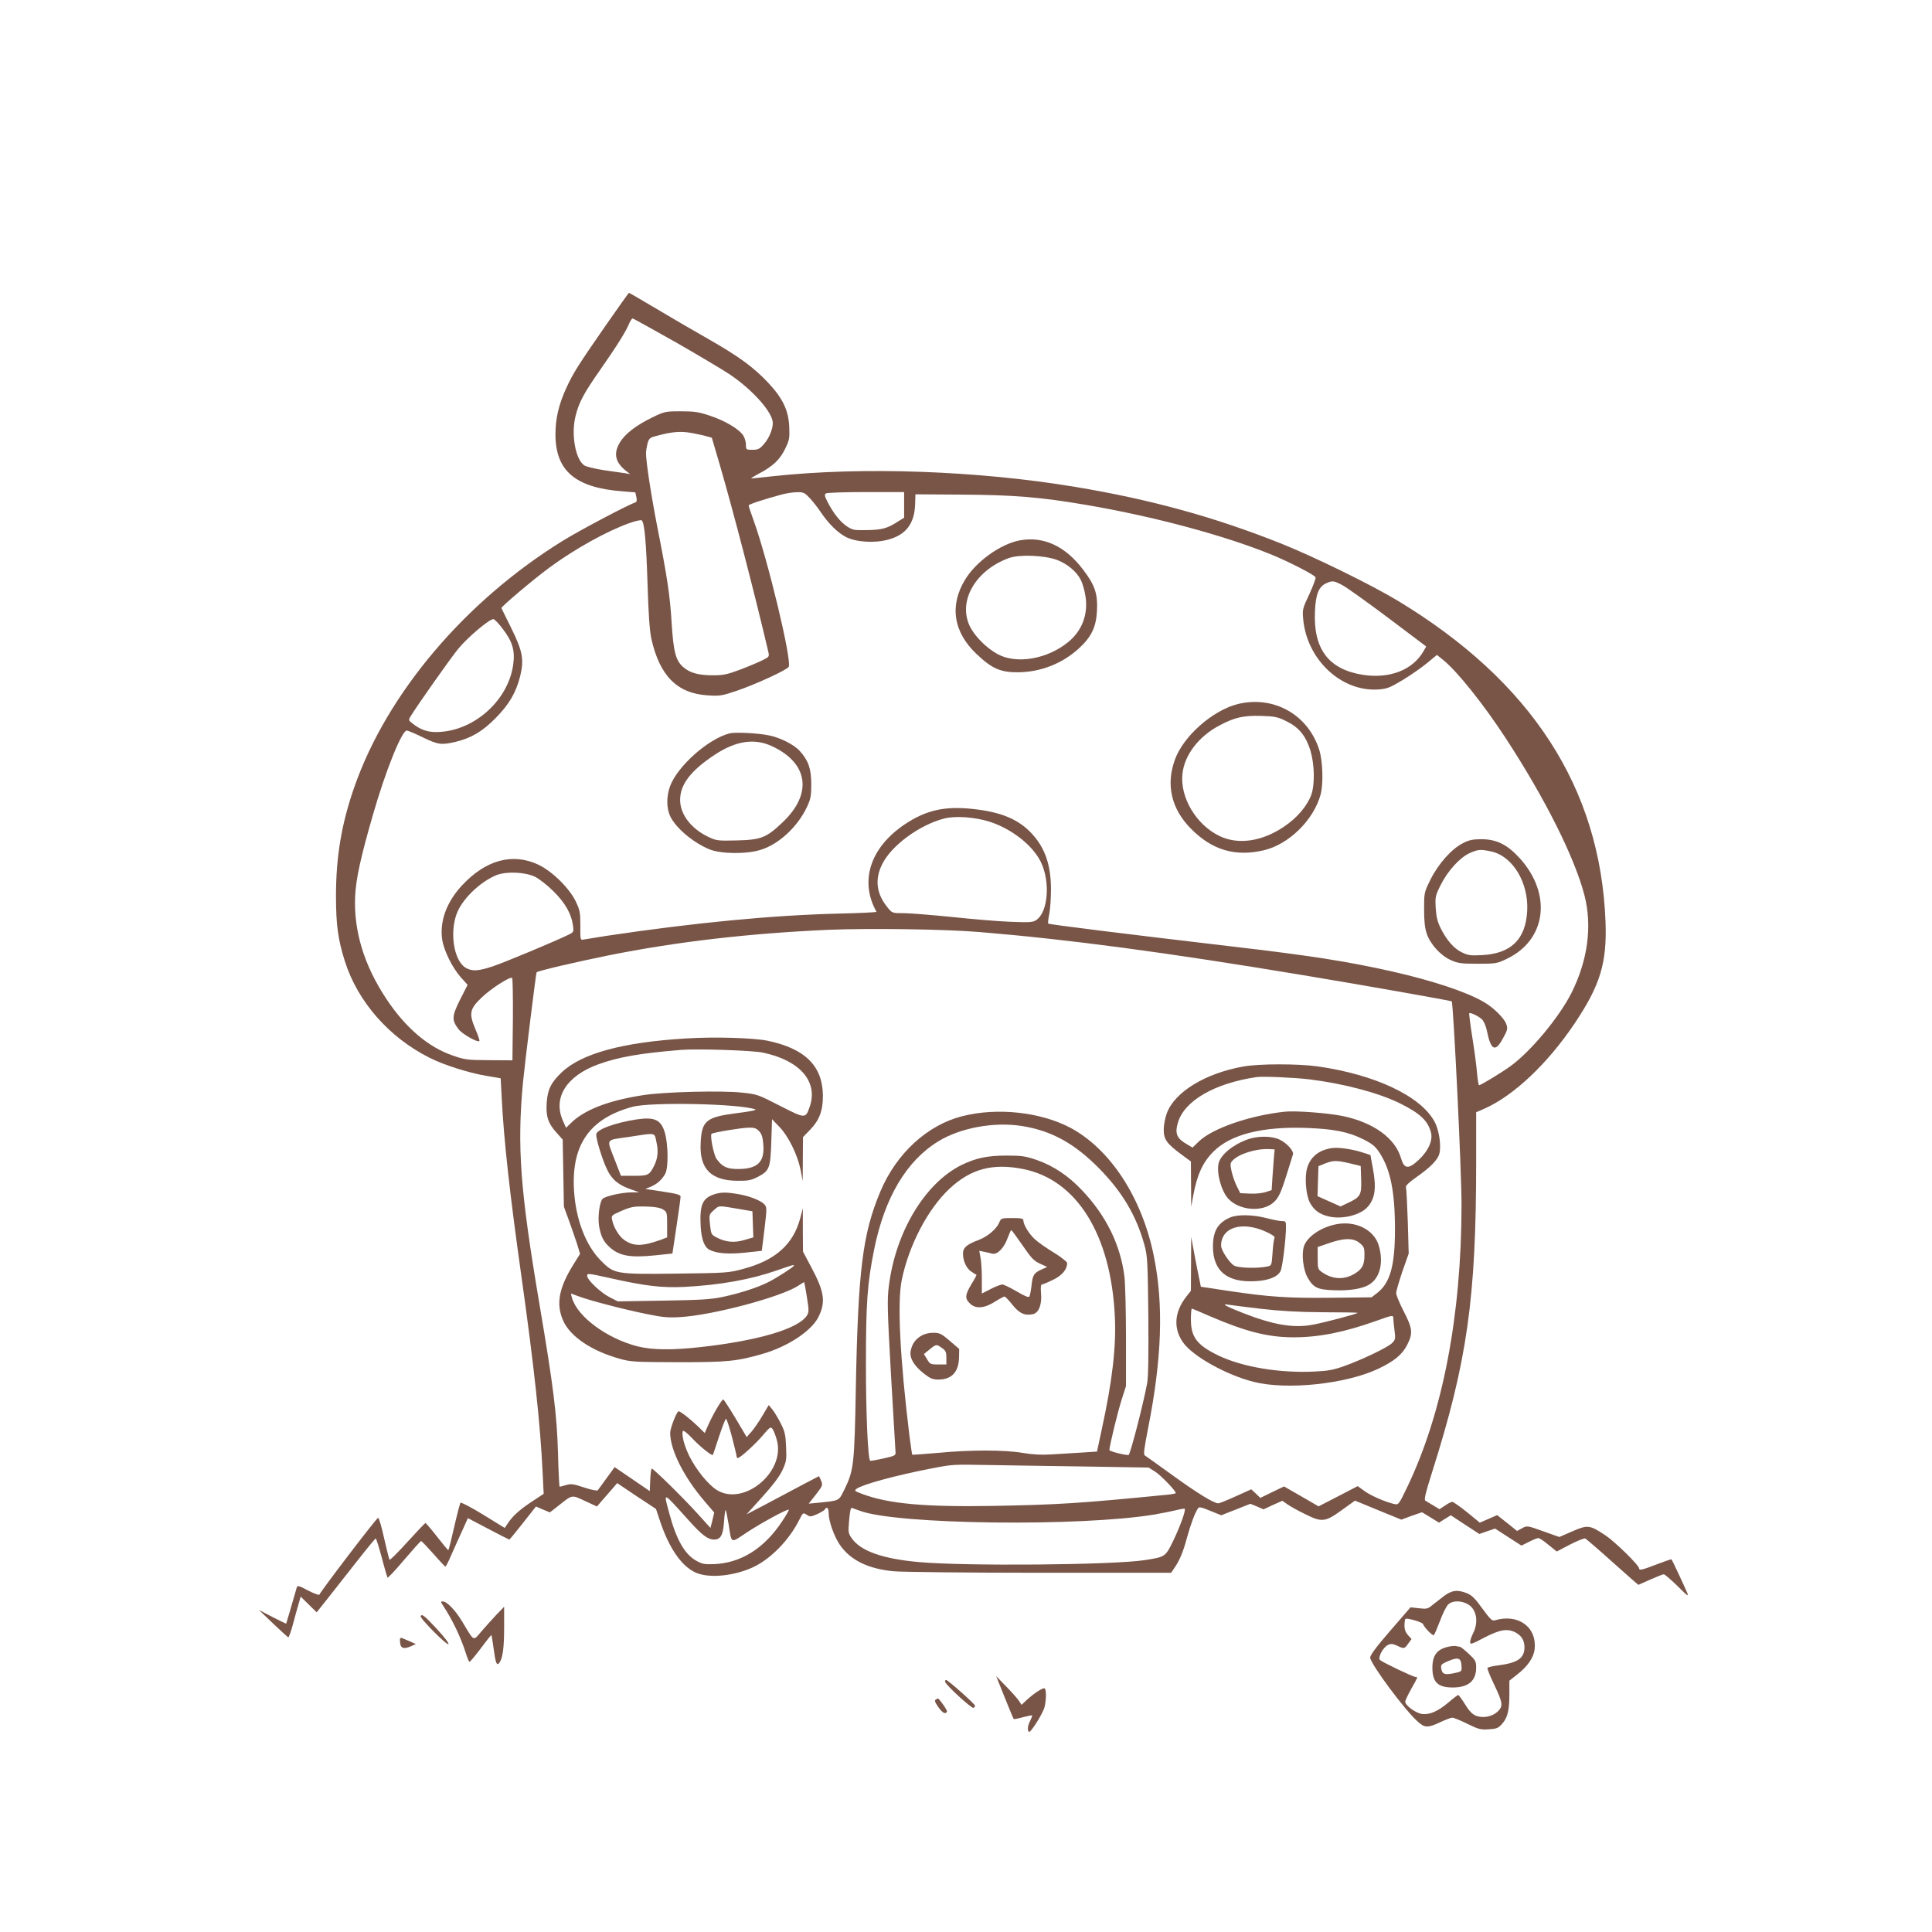 <?xml version="1.0" standalone="no"?>
<!DOCTYPE svg PUBLIC "-//W3C//DTD SVG 20010904//EN"
 "http://www.w3.org/TR/2001/REC-SVG-20010904/DTD/svg10.dtd">
<svg version="1.0" xmlns="http://www.w3.org/2000/svg"
 width="1280pt" height="1280pt" viewBox="0 0 1280 1280"
 preserveAspectRatio="xMidYMid meet">
<g transform="translate(0,1280) scale(0.1,-0.1)"
fill="#795548" stroke="none">
<path d="M4009 10638 c-178 -257 -210 -307 -255 -404 -51 -110 -74 -205 -74
-311 0 -242 131 -354 442 -378 l87 -7 7 -31 c5 -22 3 -32 -7 -36 -50 -16 -367
-184 -479 -253 -648 -400 -1167 -1013 -1383 -1634 -84 -240 -121 -460 -121
-719 0 -193 13 -288 59 -434 85 -268 294 -506 563 -640 93 -47 255 -98 369
-118 l100 -17 7 -131 c14 -280 54 -638 131 -1185 84 -597 125 -978 140 -1296
l7 -141 -85 -56 c-80 -54 -123 -93 -157 -146 l-16 -24 -143 88 c-78 48 -146
83 -150 79 -4 -5 -23 -78 -42 -161 -19 -84 -36 -153 -39 -153 -3 0 -36 40 -75
90 -38 49 -73 89 -76 90 -3 0 -56 -56 -119 -125 -62 -69 -116 -122 -119 -119
-3 3 -19 67 -36 142 -16 74 -34 136 -40 136 -9 1 -379 -484 -389 -509 -2 -5
-35 7 -74 27 -62 33 -71 36 -76 20 -38 -133 -69 -237 -70 -239 -1 -1 -42 19
-91 44 l-90 47 94 -90 c51 -49 97 -90 101 -92 3 -1 17 35 29 80 12 46 29 107
38 137 l15 53 53 -52 53 -52 74 93 c41 52 127 162 192 244 65 83 121 151 125
152 3 2 21 -54 40 -125 18 -70 36 -130 38 -134 2 -5 52 48 110 117 59 69 109
125 113 125 4 0 40 -38 81 -84 41 -47 77 -85 80 -85 3 -1 21 34 39 77 19 42
51 115 72 160 l38 84 135 -71 c74 -39 137 -71 139 -71 3 0 43 49 91 110 l86
109 46 -20 46 -19 54 42 c97 77 88 76 178 34 l80 -37 24 28 c13 15 43 50 67
77 l43 50 128 -86 129 -85 28 -84 c58 -172 137 -289 227 -334 84 -43 249 -30
380 28 120 53 246 181 313 315 26 52 27 52 51 36 22 -14 27 -14 68 4 24 11 48
25 51 31 14 22 26 11 26 -23 0 -54 36 -155 75 -212 69 -100 186 -158 355 -174
52 -5 487 -10 967 -10 l872 0 19 28 c36 51 60 107 86 204 25 91 53 166 74 196
6 10 24 6 81 -18 l72 -29 97 38 96 38 44 -18 43 -19 62 29 63 28 34 -24 c19
-13 70 -42 114 -63 113 -57 135 -55 244 24 l89 64 153 -63 154 -63 68 25 69
24 56 -34 57 -35 39 25 39 24 94 -62 95 -62 52 18 52 18 88 -57 87 -56 50 25
c27 14 55 25 62 25 7 0 38 -20 67 -45 l55 -44 88 46 c48 25 94 43 101 40 6 -3
88 -73 180 -156 93 -83 170 -151 172 -151 1 0 37 16 79 35 43 19 82 35 89 35
6 0 47 -35 90 -77 70 -70 77 -74 64 -43 -21 49 -98 214 -103 219 -1 2 -45 -13
-97 -33 -96 -37 -117 -42 -117 -28 0 21 -158 176 -225 221 -103 68 -116 70
-219 25 l-85 -37 -107 38 c-106 38 -107 38 -140 20 l-33 -18 -66 53 -66 52
-57 -25 -58 -25 -84 69 c-47 38 -91 68 -98 69 -7 0 -29 -11 -49 -25 l-36 -24
-41 25 c-23 13 -46 28 -53 32 -9 6 2 53 43 182 235 740 294 1155 294 2068 l0
323 57 25 c193 86 417 298 595 563 171 255 215 402 205 675 -34 886 -491 1592
-1378 2127 -178 107 -552 290 -769 377 -441 176 -866 293 -1365 376 -647 108
-1416 135 -2003 71 -74 -8 -138 -15 -144 -15 -6 0 16 14 48 31 92 48 140 92
175 164 29 59 31 70 28 147 -5 111 -44 191 -143 296 -95 100 -192 171 -388
283 -90 51 -245 141 -345 201 -100 59 -183 108 -186 108 -2 0 -73 -100 -158
-222z m474 -109 c155 -89 316 -185 357 -213 152 -104 280 -250 280 -319 0 -40
-24 -99 -57 -137 -30 -35 -40 -40 -78 -40 -42 0 -43 1 -43 34 0 18 -8 46 -18
61 -28 43 -123 99 -221 131 -74 25 -104 29 -193 29 -103 0 -107 -1 -191 -42
-107 -52 -180 -109 -213 -166 -42 -70 -30 -128 36 -182 l33 -26 -35 6 c-19 3
-82 12 -140 20 -57 9 -115 23 -128 31 -60 39 -90 209 -58 331 22 88 54 148
166 308 107 153 169 252 189 303 8 17 17 32 22 32 5 0 136 -73 292 -161z m107
-599 c29 -6 70 -14 90 -20 l36 -10 52 -177 c89 -305 230 -848 321 -1236 9 -38
9 -38 -37 -61 -26 -13 -92 -41 -147 -62 -86 -32 -111 -38 -180 -38 -99 0 -155
16 -199 55 -49 43 -64 99 -76 289 -11 183 -28 300 -95 638 -42 216 -75 432
-75 490 0 15 5 44 10 64 9 32 16 39 52 48 111 31 169 35 248 20z m777 -432
c21 -24 54 -65 72 -93 51 -75 110 -134 166 -163 67 -34 189 -42 280 -17 118
32 174 106 178 236 l2 64 305 -2 c345 -2 520 -16 825 -68 449 -76 927 -205
1235 -332 114 -47 281 -133 286 -148 3 -6 -16 -56 -41 -111 -45 -95 -47 -102
-41 -166 24 -267 251 -481 495 -466 60 4 76 10 165 63 54 33 127 84 162 113
l64 53 41 -33 c92 -74 266 -291 413 -516 261 -399 458 -792 523 -1042 53 -205
23 -432 -86 -649 -83 -164 -273 -391 -407 -487 -62 -44 -194 -124 -205 -124
-3 0 -9 35 -13 78 -3 42 -17 149 -31 236 -14 88 -23 161 -21 163 7 7 61 -19
83 -39 13 -12 27 -43 34 -77 26 -129 55 -144 104 -55 33 59 35 68 25 98 -13
39 -85 111 -150 148 -115 67 -341 142 -612 203 -295 66 -537 104 -1053 164
-714 84 -1213 146 -1220 152 -3 3 0 32 7 65 6 32 11 104 11 159 0 162 -38 275
-125 370 -89 97 -205 146 -398 166 -183 19 -306 -9 -445 -102 -230 -154 -302
-377 -188 -580 2 -3 -115 -9 -259 -12 -434 -11 -946 -60 -1528 -147 -74 -12
-144 -23 -155 -25 -20 -4 -21 0 -20 93 0 90 -3 102 -32 163 -44 88 -156 198
-248 241 -170 79 -346 31 -503 -137 -104 -111 -151 -241 -132 -362 12 -74 67
-184 123 -248 l45 -50 -50 -98 c-55 -111 -56 -135 -10 -196 23 -31 127 -90
138 -78 3 3 -9 39 -27 80 -43 103 -37 132 40 206 61 60 191 143 204 132 4 -4
6 -129 5 -277 l-3 -269 -155 1 c-145 1 -161 3 -241 31 -162 56 -310 182 -436
370 -151 226 -221 456 -210 688 6 115 37 257 117 534 84 293 192 561 225 561
7 0 55 -20 106 -45 101 -49 123 -52 217 -30 104 25 179 69 267 159 88 89 134
168 161 275 27 110 17 166 -57 316 -35 71 -65 133 -67 136 -4 8 209 188 316
267 168 124 380 242 531 296 42 15 78 23 83 18 18 -18 29 -138 38 -417 6 -201
14 -313 25 -365 55 -247 171 -365 375 -377 78 -5 93 -3 190 30 127 43 338 140
346 160 19 51 -138 704 -232 966 -19 51 -34 97 -34 102 0 8 98 40 220 73 30 8
76 15 101 15 42 1 50 -3 86 -41z m623 -43 l0 -85 -42 -26 c-70 -45 -103 -54
-202 -56 -88 -2 -97 0 -135 25 -45 30 -89 86 -128 161 -20 39 -22 50 -11 57 7
5 127 9 266 9 l252 0 0 -85z m2909 -535 c30 -17 166 -114 303 -217 l247 -186
-17 -30 c-72 -126 -224 -185 -402 -158 -228 36 -330 171 -318 422 5 110 24
160 71 183 44 21 54 20 116 -14z m-5567 -288 c64 -84 81 -143 68 -236 -34
-242 -268 -446 -512 -446 -60 0 -105 17 -158 59 -23 18 -24 22 -11 43 40 67
263 383 315 447 66 81 212 203 236 199 8 -2 36 -31 62 -66z m3224 -1276 c144
-46 282 -153 338 -263 66 -131 51 -336 -29 -389 -23 -15 -44 -16 -173 -11 -81
3 -255 18 -387 32 -132 13 -275 25 -317 25 -76 0 -77 0 -107 37 -74 90 -87
185 -37 286 60 124 246 261 411 304 73 19 204 10 301 -21z m-3011 -365 c28
-14 83 -57 123 -97 77 -77 117 -147 128 -225 6 -44 5 -45 -32 -63 -95 -46
-407 -176 -490 -205 -105 -36 -147 -38 -190 -12 -81 50 -108 250 -51 375 44
94 154 196 256 238 67 26 189 21 256 -11z m2945 -366 c593 -49 1236 -135 2145
-286 399 -66 978 -169 983 -173 11 -12 66 -1137 65 -1351 -1 -734 -125 -1378
-360 -1868 -57 -118 -57 -118 -88 -111 -54 12 -154 55 -197 87 l-43 31 -129
-67 -130 -67 -114 66 -115 66 -79 -38 -78 -38 -30 29 -30 28 -102 -46 c-57
-26 -109 -47 -116 -47 -30 0 -139 67 -302 185 -96 69 -179 129 -186 133 -9 5
-3 50 22 177 92 465 104 818 39 1141 -78 388 -288 710 -553 852 -199 105 -485
136 -717 77 -232 -59 -436 -247 -542 -498 -118 -281 -148 -519 -163 -1307 -9
-504 -14 -542 -75 -667 -39 -79 -29 -74 -173 -89 l-64 -6 48 61 c44 57 46 62
34 91 -7 16 -13 30 -14 30 -2 0 -104 -54 -365 -193 l-115 -60 103 114 c69 76
114 135 134 177 27 59 29 69 25 156 -3 80 -8 102 -36 157 -18 35 -43 77 -56
92 l-23 28 -42 -71 c-23 -39 -56 -87 -73 -106 l-31 -35 -73 123 c-41 68 -77
124 -82 126 -9 3 -69 -99 -101 -172 l-22 -50 -47 46 c-49 47 -114 98 -126 98
-12 0 -56 -112 -56 -144 1 -114 92 -295 232 -457 l60 -70 -12 -51 -13 -51 -85
94 c-93 103 -292 299 -304 299 -4 0 -8 -33 -10 -74 l-3 -75 -117 80 -116 79
-53 -73 c-28 -39 -55 -76 -59 -81 -5 -4 -45 4 -90 19 -72 24 -87 26 -120 16
-20 -6 -40 -11 -42 -11 -3 0 -8 98 -11 218 -7 259 -31 448 -122 986 -129 761
-150 1050 -110 1476 11 116 86 724 90 728 9 10 254 67 475 112 452 91 938 147
1465 170 268 11 767 4 995 -15z m280 -1285 c195 -31 347 -114 511 -280 153
-155 248 -314 301 -508 20 -71 22 -107 26 -467 2 -265 0 -409 -8 -450 -27
-145 -113 -475 -123 -475 -31 0 -127 25 -127 33 0 25 55 253 81 333 l29 91 0
319 c0 176 -5 358 -10 404 -26 212 -121 406 -283 576 -89 94 -186 159 -296
198 -76 26 -99 30 -201 30 -129 0 -204 -16 -301 -63 -242 -121 -436 -444 -480
-801 -12 -90 -10 -157 14 -588 16 -268 29 -498 30 -512 2 -23 -3 -25 -81 -43
-46 -10 -85 -17 -87 -15 -15 15 -28 310 -28 638 0 408 9 535 54 760 69 344
214 589 425 718 146 90 369 131 554 102z m8 -285 c355 -70 582 -434 608 -975
10 -200 -16 -427 -87 -752 l-31 -145 -107 -7 c-58 -4 -147 -9 -197 -12 -63 -4
-122 -1 -187 10 -121 21 -352 21 -566 0 -90 -8 -165 -13 -167 -12 -2 2 -10 60
-19 128 -62 508 -81 881 -51 1028 47 230 171 469 315 605 142 133 286 172 489
132z m-1929 -1773 c17 -65 31 -124 31 -130 0 -7 4 -12 8 -12 15 0 120 95 168
153 45 53 50 56 62 40 7 -10 20 -42 28 -71 62 -212 -219 -446 -398 -333 -58
37 -137 135 -182 226 -34 70 -53 145 -41 165 3 5 30 -16 60 -48 50 -54 132
-120 138 -111 1 2 20 57 41 122 21 64 42 117 46 117 4 0 22 -53 39 -118z
m2339 -198 l422 -7 43 -27 c37 -23 137 -127 137 -142 0 -3 -26 -8 -57 -11
-579 -57 -718 -66 -1153 -74 -456 -8 -693 14 -867 79 -52 19 -55 22 -37 35 39
28 250 86 484 132 155 30 147 29 385 25 121 -2 410 -7 643 -10z m-2624 -358
c86 -96 126 -126 167 -126 44 0 60 30 66 120 3 44 8 78 11 76 2 -3 11 -45 19
-93 21 -134 11 -129 119 -57 97 64 272 159 280 152 2 -3 -17 -36 -42 -74 -120
-183 -276 -281 -458 -287 -61 -2 -77 2 -117 25 -74 43 -129 141 -174 309 -40
150 -50 153 129 -45z m1132 65 c241 -92 1459 -107 1953 -25 52 9 117 22 145
29 28 7 53 11 55 9 9 -9 -32 -121 -76 -212 -52 -107 -53 -107 -188 -128 -208
-33 -1193 -41 -1499 -13 -242 22 -386 74 -444 159 -22 32 -23 42 -17 109 5 65
11 91 18 91 1 0 25 -9 53 -19z"/>
<path d="M6757 9220 c-127 -23 -292 -141 -364 -262 -104 -172 -76 -348 79
-493 100 -95 158 -120 273 -119 150 1 294 58 404 159 84 78 114 142 119 254 5
107 -15 166 -90 264 -118 158 -263 226 -421 197z m247 -130 c67 -26 129 -77
156 -131 11 -20 25 -68 31 -106 20 -120 -21 -231 -113 -306 -138 -114 -343
-149 -468 -81 -76 41 -156 122 -187 190 -76 166 43 368 262 447 70 25 236 18
319 -13z"/>
<path d="M8203 8136 c-168 -41 -363 -213 -419 -369 -61 -167 -23 -327 106
-457 140 -142 292 -187 480 -144 168 38 334 201 380 372 18 70 14 218 -9 292
-73 234 -300 363 -538 306z m321 -115 c82 -40 128 -97 158 -194 27 -91 30
-222 6 -292 -27 -74 -95 -155 -183 -213 -144 -97 -301 -120 -423 -62 -155 73
-265 255 -248 413 13 124 107 248 244 320 103 55 160 67 279 64 91 -3 109 -7
167 -36z"/>
<path d="M4833 7941 c-141 -36 -343 -216 -393 -348 -25 -67 -25 -145 -1 -198
35 -78 152 -177 261 -222 75 -31 247 -33 341 -3 120 37 245 154 306 285 24 52
28 72 28 150 -1 102 -18 154 -75 218 -36 42 -130 90 -206 105 -72 15 -223 23
-261 13z m280 -84 c243 -112 272 -316 72 -505 -107 -102 -142 -116 -302 -120
-124 -3 -136 -2 -185 21 -117 54 -191 149 -192 246 -1 103 70 196 233 303 138
90 259 108 374 55z"/>
<path d="M9693 7214 c-75 -37 -163 -136 -215 -240 -43 -87 -43 -88 -43 -198 0
-82 5 -125 18 -163 24 -70 92 -144 159 -174 47 -21 68 -24 178 -24 120 0 128
1 192 32 264 125 303 431 84 670 -81 88 -152 123 -252 123 -55 0 -81 -5 -121
-26z m186 -55 c143 -30 250 -208 239 -396 -11 -188 -108 -281 -300 -291 -75
-4 -93 -1 -132 18 -53 25 -101 80 -141 160 -21 42 -29 74 -33 133 -4 74 -3 82
32 152 46 93 125 181 191 212 57 26 74 27 144 12z"/>
<path d="M4545 5920 c-418 -25 -691 -99 -823 -224 -71 -67 -94 -114 -100 -202
-6 -90 9 -136 64 -197 l42 -47 4 -223 4 -222 33 -90 c18 -49 42 -120 54 -156
l20 -66 -46 -74 c-94 -152 -114 -258 -67 -366 45 -106 188 -203 375 -255 75
-21 100 -22 390 -23 328 0 386 6 560 56 165 48 319 150 366 241 51 101 42 168
-47 334 l-54 102 -1 143 0 144 -17 -65 c-46 -174 -164 -280 -379 -337 -95 -26
-110 -27 -440 -31 -407 -5 -414 -3 -503 87 -100 101 -166 274 -177 466 -18
301 104 475 387 552 121 33 712 21 814 -17 13 -4 -33 -14 -123 -25 -204 -26
-232 -50 -239 -198 -9 -170 68 -249 244 -250 66 -1 89 3 129 23 83 42 89 58
95 233 l5 152 48 -50 c61 -63 121 -186 141 -285 l14 -75 1 146 1 145 49 51
c60 62 84 127 83 227 -3 195 -119 309 -367 361 -96 19 -348 27 -540 15z m510
-94 c243 -51 365 -190 311 -354 -29 -85 -28 -85 -197 1 -144 74 -153 78 -252
88 -131 15 -518 5 -652 -16 -236 -36 -398 -99 -487 -190 l-28 -27 -21 48 c-67
152 24 296 236 373 134 48 269 72 545 95 105 9 477 -3 545 -18z m-26 -520 c18
-19 24 -40 28 -88 10 -116 -37 -162 -164 -163 -76 0 -106 13 -145 66 -19 25
-45 155 -34 167 9 9 195 40 247 41 36 1 50 -4 68 -23z m231 -891 c0 -8 -113
-81 -167 -108 -72 -37 -190 -75 -303 -99 -79 -17 -147 -21 -396 -25 l-301 -5
-53 27 c-61 31 -150 115 -150 143 0 17 9 16 148 -15 240 -54 348 -66 497 -59
233 12 436 48 611 109 110 38 114 39 114 32z m86 -209 c14 -89 14 -99 0 -122
-58 -88 -321 -166 -706 -209 -190 -21 -319 -19 -416 5 -203 52 -398 196 -434
320 -5 16 -8 30 -7 30 1 0 25 -9 52 -19 71 -27 297 -86 450 -117 107 -22 146
-25 223 -20 218 13 677 136 784 210 18 12 34 22 36 21 1 -1 10 -46 18 -99z"/>
<path d="M8237 5734 c-252 -45 -453 -168 -506 -308 -12 -32 -21 -80 -21 -111
0 -64 20 -92 119 -165 l61 -45 1 -150 1 -150 13 71 c25 139 63 223 134 294
115 115 325 168 621 157 179 -7 273 -26 370 -74 60 -30 82 -48 107 -86 75
-112 105 -261 105 -512 0 -242 -32 -356 -120 -423 l-35 -27 -265 -3 c-289 -3
-414 5 -687 46 l-179 27 -8 40 c-5 22 -20 96 -33 165 l-23 125 -1 -179 -1
-178 -30 -38 c-81 -103 -88 -214 -19 -308 66 -90 286 -212 464 -257 219 -56
609 -15 823 85 109 51 163 96 196 162 38 75 34 108 -24 220 -27 53 -50 107
-50 121 0 13 19 77 41 143 l42 119 -6 211 c-4 116 -9 218 -12 227 -5 10 18 32
73 71 89 62 138 113 148 152 14 54 -2 159 -32 213 -91 169 -394 312 -775 366
-130 18 -388 18 -492 -1z m438 -85 c227 -28 458 -89 600 -159 133 -66 184
-114 205 -191 15 -53 -16 -123 -81 -184 -68 -63 -96 -61 -117 12 -39 133 -182
236 -386 279 -97 20 -309 36 -381 29 -232 -24 -481 -110 -572 -197 l-42 -41
-44 26 c-61 36 -74 69 -53 139 42 145 242 261 521 302 41 6 252 -3 350 -15z
m-322 -1520 c129 -15 249 -22 414 -23 127 0 230 -2 228 -4 -7 -8 -220 -64
-295 -78 -129 -25 -263 -2 -465 77 -115 45 -148 64 -97 55 17 -3 114 -15 215
-27z m-340 -48 c239 -103 387 -141 557 -141 169 0 336 33 551 110 107 38 109
38 110 17 0 -12 4 -49 8 -82 7 -54 6 -61 -16 -83 -29 -29 -196 -109 -318 -153
-74 -26 -109 -32 -200 -36 -230 -11 -474 31 -630 105 -145 70 -185 122 -185
242 0 38 3 70 6 70 3 0 56 -22 117 -49z"/>
<path d="M4220 5384 c-149 -23 -270 -68 -270 -101 0 -34 41 -167 71 -229 32
-69 77 -106 162 -135 l52 -18 -55 -1 c-58 0 -165 -24 -186 -41 -21 -17 -35
-119 -25 -181 11 -67 29 -104 68 -139 64 -60 138 -73 303 -56 l115 12 27 180
c15 99 27 187 27 196 1 13 -22 20 -116 34 l-118 18 35 14 c43 18 77 48 98 88
21 39 19 194 -3 270 -25 86 -67 106 -185 89z m129 -150 c14 -60 9 -110 -16
-159 -31 -61 -39 -65 -133 -65 l-86 0 -38 98 c-59 153 -69 136 86 159 189 29
173 32 187 -33z m45 -448 c25 -16 26 -21 26 -100 l0 -84 -42 -16 c-124 -44
-178 -44 -240 -3 -35 24 -72 83 -82 133 -7 30 -5 32 51 57 75 33 92 36 185 33
51 -2 85 -8 102 -20z"/>
<path d="M8265 5251 c-97 -35 -177 -101 -191 -157 -16 -63 17 -184 63 -235 72
-79 227 -92 301 -25 33 30 48 61 88 189 19 62 37 119 40 128 8 23 -43 79 -91
100 -52 24 -144 24 -210 0z m176 -106 c-2 -22 -6 -83 -10 -135 l-6 -95 -40
-13 c-21 -7 -68 -12 -104 -10 l-64 3 -22 44 c-12 24 -28 68 -35 98 -10 48 -10
57 5 73 40 44 152 80 240 77 l40 -2 -4 -40z"/>
<path d="M8820 5193 c-86 -14 -140 -60 -161 -135 -16 -61 -7 -174 19 -225 27
-51 65 -79 128 -93 89 -20 208 10 256 65 49 56 58 127 33 258 -8 43 -15 80
-15 83 0 2 -30 12 -67 23 -73 21 -152 31 -193 24z m125 -101 l70 -17 3 -89 c3
-103 -4 -117 -88 -156 l-49 -23 -76 34 -76 34 3 100 3 99 45 18 c55 21 76 21
165 0z"/>
<path d="M4725 4885 c-72 -26 -90 -71 -83 -208 5 -87 24 -139 58 -157 46 -24
124 -31 236 -19 l111 12 18 144 c16 135 16 145 0 163 -24 27 -102 57 -176 69
-84 14 -115 13 -164 -4z m160 -93 l100 -17 3 -87 3 -86 -58 -17 c-67 -20 -124
-15 -182 15 -38 19 -40 21 -47 87 -7 66 -6 67 25 95 36 32 27 32 156 10z"/>
<path d="M8150 4734 c-82 -36 -114 -90 -114 -194 1 -163 96 -239 283 -228 88
5 146 29 165 67 13 25 36 216 36 294 0 34 -2 37 -27 37 -16 0 -62 9 -103 20
-89 23 -191 25 -240 4z m238 -95 c42 -19 61 -33 56 -40 -4 -7 -10 -51 -13 -98
-6 -86 -6 -86 -36 -92 -64 -14 -195 -10 -220 7 -33 21 -85 102 -85 131 0 122
139 165 298 92z"/>
<path d="M8853 4689 c-100 -19 -193 -82 -214 -146 -17 -51 -5 -155 23 -205 38
-68 65 -82 171 -86 110 -5 199 10 244 41 67 45 90 145 58 254 -31 106 -153
167 -282 142z m156 -125 c27 -22 31 -32 31 -74 0 -69 -13 -95 -61 -126 -71
-45 -150 -42 -221 8 -26 18 -28 24 -28 92 l0 74 58 20 c113 41 177 43 221 6z"/>
<path d="M6620 4700 c-17 -42 -79 -94 -136 -115 -80 -30 -104 -51 -104 -91 0
-49 24 -100 57 -120 15 -10 30 -19 32 -20 2 -2 -13 -30 -33 -62 -42 -70 -45
-94 -11 -127 37 -38 96 -34 165 10 30 19 60 35 65 35 6 0 29 -25 53 -55 45
-57 83 -74 138 -61 37 10 58 66 51 138 -3 36 -1 58 5 58 6 0 38 13 73 30 61
29 95 69 95 112 0 8 -39 39 -86 68 -48 29 -104 68 -126 88 -40 36 -78 98 -78
127 0 12 -14 15 -74 15 -72 0 -74 -1 -86 -30z m154 -150 c58 -85 76 -104 116
-122 l48 -22 -36 -16 c-52 -23 -61 -38 -68 -108 -4 -33 -10 -65 -14 -72 -5 -8
-31 3 -84 34 -43 25 -86 46 -95 46 -10 0 -45 -13 -77 -30 -32 -16 -59 -30 -59
-30 0 0 0 44 0 98 0 53 -4 117 -9 141 l-8 44 30 -6 c16 -3 41 -9 56 -13 34 -8
79 38 103 107 10 27 20 49 23 49 3 0 36 -45 74 -100z"/>
<path d="M6103 3950 c-40 -24 -62 -57 -70 -103 -7 -46 22 -95 89 -148 41 -32
58 -39 94 -39 90 0 136 50 138 149 l1 54 -63 54 c-56 48 -67 53 -110 53 -29 0
-59 -8 -79 -20z m138 -81 c25 -17 29 -27 29 -65 l0 -44 -54 0 c-51 0 -55 2
-74 35 l-21 34 37 30 c44 36 46 37 83 10z"/>
<path d="M9563 2223 c-26 -20 -61 -47 -77 -60 -26 -22 -36 -24 -85 -18 l-56 6
-135 -156 c-96 -111 -134 -163 -132 -178 6 -47 233 -352 317 -425 44 -40 67
-40 147 -2 34 16 71 30 80 30 9 0 54 -18 100 -41 74 -36 89 -40 142 -36 51 3
63 8 87 35 37 41 49 89 49 197 l0 90 53 42 c68 53 108 111 114 165 17 148
-108 239 -263 193 -18 -6 -31 7 -83 78 -47 66 -70 88 -101 101 -65 26 -102 21
-157 -21z m165 -53 c55 -34 69 -117 32 -190 -11 -22 -20 -48 -20 -59 0 -18 10
-15 95 30 103 53 152 61 205 34 40 -21 60 -53 60 -98 0 -75 -46 -105 -184
-122 -31 -4 -58 -11 -61 -15 -3 -4 15 -50 40 -102 62 -130 65 -150 29 -186
-37 -36 -100 -48 -148 -28 -23 10 -44 32 -70 75 -21 34 -41 61 -45 61 -4 0
-32 -21 -62 -47 -73 -62 -129 -86 -180 -78 -43 7 -109 57 -109 81 0 8 18 46
40 85 45 80 45 79 27 79 -15 0 -214 95 -234 112 -17 14 20 85 53 100 19 9 32
8 60 -5 46 -22 49 -22 74 14 l22 30 -23 25 c-16 18 -24 37 -24 64 0 21 3 41 6
44 9 9 113 -21 117 -34 8 -23 65 -81 72 -73 4 4 22 46 40 93 17 47 41 95 53
108 27 29 89 30 135 2z"/>
<path d="M9600 1891 c-78 -16 -110 -56 -110 -140 0 -96 36 -131 135 -131 104
0 155 44 155 133 0 40 -5 49 -50 91 -27 25 -53 46 -59 46 -5 0 -15 2 -23 4 -7
2 -29 1 -48 -3z m83 -132 c2 -33 1 -34 -53 -45 -61 -12 -76 -6 -82 36 -3 21 4
27 52 47 64 26 81 18 83 -38z"/>
<path d="M2934 2165 c65 -99 119 -213 152 -317 10 -32 21 -58 25 -58 4 0 38
41 75 90 37 50 68 89 70 87 1 -1 8 -40 14 -87 13 -98 21 -118 37 -98 23 28 33
98 33 233 l0 140 -53 -55 c-28 -30 -73 -80 -99 -110 -54 -64 -45 -68 -123 62
-46 78 -104 138 -131 138 -15 0 -15 -3 0 -25z"/>
<path d="M2787 2093 c-8 -13 174 -196 184 -186 5 5 -25 45 -77 101 -83 89 -98
101 -107 85z"/>
<path d="M2650 1931 c0 -51 20 -61 75 -37 l30 14 -48 21 c-59 26 -57 25 -57 2z"/>
<path d="M6656 1555 c31 -77 58 -142 60 -144 2 -2 30 3 61 12 32 8 59 14 61
12 2 -2 -4 -17 -12 -34 -17 -32 -21 -63 -9 -75 10 -9 91 119 103 163 12 45 13
118 1 125 -10 7 -73 -34 -119 -77 l-34 -32 -16 25 c-9 14 -47 57 -84 95 l-68
70 56 -140z"/>
<path d="M6262 1657 c5 -22 177 -179 188 -172 5 3 10 10 10 14 0 11 -180 171
-192 171 -5 0 -8 -6 -6 -13z"/>
<path d="M6201 1541 c-11 -7 -8 -17 15 -50 28 -40 47 -50 58 -32 4 6 -32 62
-58 88 -1 1 -8 -2 -15 -6z"/>
</g>
</svg>
